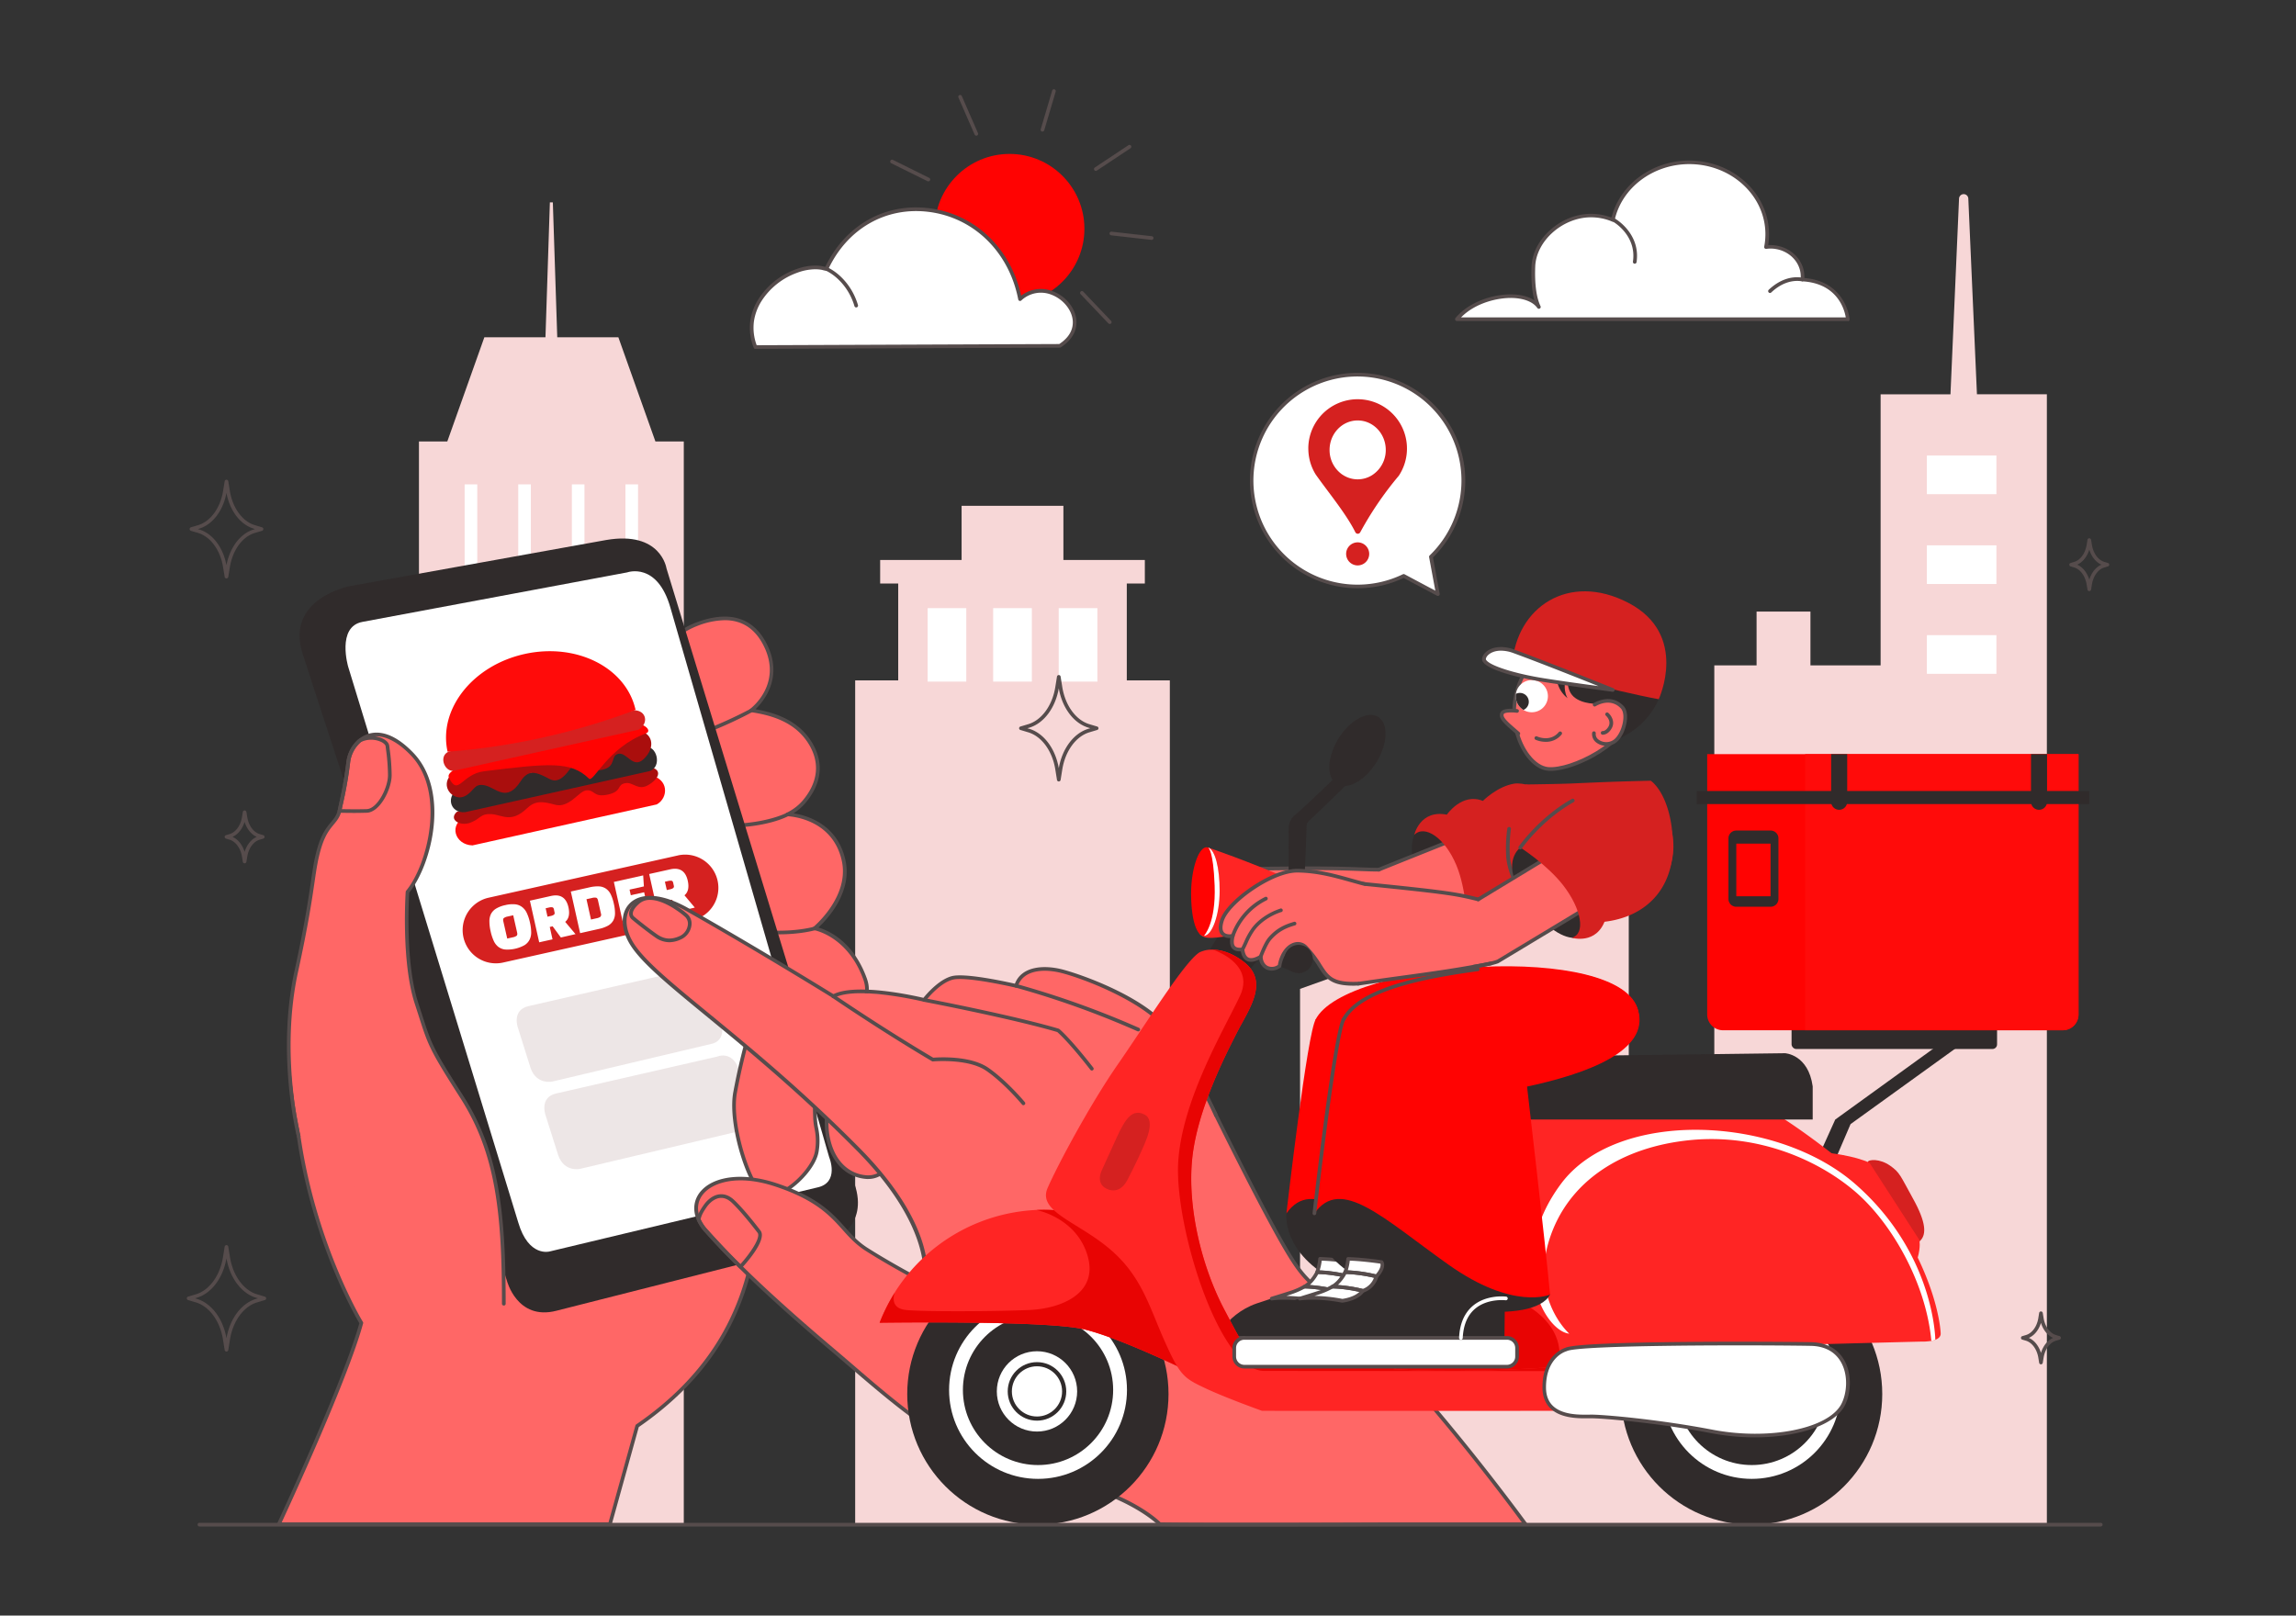 <svg xmlns="http://www.w3.org/2000/svg" id="MandeliversOnlineFoodorderDeliveryApps" viewBox="0 0 1364 960">
  <rect x="0" y="0" width="1364" height="960" fill="#333333" stroke="none"/>
  <polygon fill="#f7d7d7" points="389.36 262.31 367.35 200.4 287.75 200.4 265.74 262.31 248.89 262.31 248.89 905.97 406.22 905.97 406.22 262.31 389.36 262.31" class="colorf6f7d7 svgShape"></polygon>
  <polygon fill="#f7d7d7" points="323.8 208.02 326.67 120.26 328.43 120.26 331.3 208.02 323.8 208.02" class="colorf6f7d7 svgShape"></polygon>
  <rect width="7.49" height="180.22" x="371.57" y="287.82" fill="#ffffff" class="colorffffff svgShape"></rect>
  <rect width="7.49" height="180.22" x="339.73" y="287.82" fill="#ffffff" class="colorffffff svgShape"></rect>
  <rect width="7.49" height="180.22" x="307.88" y="287.82" fill="#ffffff" class="colorffffff svgShape"></rect>
  <rect width="7.49" height="180.22" x="276.04" y="287.82" fill="#ffffff" class="colorffffff svgShape"></rect>
  <polygon fill="#f7d7d7" points="669.4 404.3 669.4 346.74 680.12 346.74 680.12 332.75 669.4 332.75 631.74 332.75 631.74 300.56 571.26 300.56 571.26 332.75 533.61 332.75 522.88 332.75 522.88 346.74 533.61 346.74 533.61 404.3 508.04 404.3 508.04 905.97 694.97 905.97 694.97 404.3 669.4 404.3" class="colorf6f7d7 svgShape"></polygon>
  <rect width="22.97" height="43.66" x="551.08" y="361.37" fill="#ffffff" class="colorffffff svgShape"></rect>
  <rect width="22.97" height="43.66" x="590.02" y="361.37" fill="#ffffff" class="colorffffff svgShape"></rect>
  <rect width="22.97" height="43.66" x="628.96" y="361.37" fill="#ffffff" class="colorffffff svgShape"></rect>
  <path fill="#f7d7d7" d="M967.61,517.88V636.29h50.82V395.39h25.11v-32h32v32h41.69V234.32h41.5L1163.82,118a2.78,2.78,0,0,1,2.64-2.64,2.75,2.75,0,0,1,2.87,2.64l5.13,116.29H1216V905.87H1036.07v.1H772.33V587.61Z" class="colorf6f7d7 svgShape"></path>
  <rect width="41.32" height="22.96" x="1144.72" y="270.68" fill="#ffffff" transform="rotate(-180 1165.375 282.16)" class="colorffffff svgShape"></rect>
  <rect width="41.32" height="22.96" x="1144.72" y="324.05" fill="#ffffff" transform="rotate(-180 1165.375 335.53)" class="colorffffff svgShape"></rect>
  <rect width="41.32" height="22.96" x="1144.72" y="377.43" fill="#ffffff" transform="rotate(-180 1165.375 388.905)" class="colorffffff svgShape"></rect>
  <path fill="#ff6766" d="M165.65,905.73s39.42-84.23,49-119.64c0,0-34.21-55.82-39.61-132.65s83.21-70,168.75-57.49S453.36,703.66,448.56,737.27s-20.21,75.83-70,110l-16.2,58.42Z" class="colorff9e66 svgShape"></path>
  <path fill="#564c4c" d="M362.33,906.82H165.65a1.08,1.08,0,0,1-1-1.55c.39-.84,39.15-83.85,48.83-119C210.4,781,179.09,726.31,174,653.51a1.09,1.09,0,0,1,1-1.16,1.07,1.07,0,0,1,1.16,1C181.46,729,215.26,785,215.6,785.52a1.06,1.06,0,0,1,.12.85c-8.8,32.45-42.94,106.6-48.36,118.27H361.5l16-57.62a1.08,1.08,0,0,1,.44-.61c40.25-27.64,63-63.39,69.56-109.29a1.08,1.08,0,0,1,1.23-.93,1.1,1.1,0,0,1,.93,1.23C443,783.84,420.05,820,379.48,848l-16.1,58A1.08,1.08,0,0,1,362.33,906.82Z" class="color4c4e56 svgShape"></path>
  <path fill="#ff6766" d="M379,402.24s15.17-23.7,34.68-31.21,33.75-3.11,41.71,13.81c10.67,22.65-9,37.3-9,37.3,11.8,1.81,26.75,5.81,35.11,19.64,9.9,16.39.88,29.73-3.9,34.79-5.91,6.26-9.8,7.41-9.8,7.41s27.56.44,33.4,27.46c4.81,22.21-17.3,40.26-17.3,40.26s20.41,3.3,30,30-44,31.51-67.45,33.91S344.6,451.36,379,402.24Z" class="colorff9e66 svgShape"></path>
  <path fill="#564c4c" d="M445.92,616.74c-9.18,0-22.35-20-29.48-32.18-16.11-27.43-31.31-64.52-39.67-96.78-7.26-28-12.94-65.77,1.3-86.14.78-1.23,15.68-24.12,35.18-31.62,20.43-7.86,35.34-2.89,43.11,14.37,8.56,19.05-2.91,32.6-7.55,37.05,11,1.92,25.43,6.26,33.59,19.78,7.25,12,5.86,24.45-4,36.06a30.44,30.44,0,0,1-7,6c7.84,1.21,26.21,6.34,30.88,27.95,4.17,19.28-11,35.19-16.08,39.92,5.6,1.63,20.76,8,28.75,30.21,1.92,5.34,1.54,10.2-1.13,14.44-9.5,15.06-46,18.77-65.6,20.76l-1.64.17C446.34,616.73,446.13,616.74,445.92,616.74ZM430.6,368.53A46.63,46.63,0,0,0,414,372.05c-18.94,7.28-34,30.55-34.15,30.78l0,0c-23.67,33.82,7.71,128.24,38.45,180.58,11.78,20.06,22.25,31.68,28,31.09l1.64-.17c19.24-2,55.05-5.59,64-19.76,2.33-3.69,2.63-7.79.93-12.53-9.26-25.74-29-29.27-29.16-29.3a1.09,1.09,0,0,1-.52-1.92c.22-.18,21.53-17.9,16.93-39.19-5.6-25.88-32.09-26.6-32.36-26.61a1.09,1.09,0,0,1-.42-2.08,29.67,29.67,0,0,0,9.41-7.11c9.2-10.83,10.51-22.42,3.8-33.53-8.18-13.53-22.65-17.33-34.35-19.12a1.09,1.09,0,0,1-.49-2c.76-.57,18.46-14.23,8.67-36C449.35,374.13,441.38,368.53,430.6,368.53ZM379,402.24h0Z" class="color4c4e56 svgShape"></path>
  <path fill="#564c4c" d="M389.45 444.38a1.07 1.07 0 0 1-1.07-.89 1.09 1.09 0 0 1 .87-1.27c27.94-5.15 56.29-20.87 56.58-21a1.09 1.09 0 0 1 1.48.42 1.08 1.08 0 0 1-.42 1.48c-.29.16-28.94 16.06-57.25 21.28ZM431.11 491.85a161.83 161.83 0 0 1-28.33-2.64 1.09 1.09 0 0 1 .38-2.15c42.43 7.54 63.87-3.92 64.08-4a1.09 1.09 0 0 1 1.05 1.91C467.63 485.3 455.43 491.85 431.11 491.85ZM462.49 555.2a129 129 0 0 1-46.39-9 1.09 1.09 0 0 1 .78-2c38.46 14.82 66.39 6.56 66.67 6.48a1.09 1.09 0 0 1 .64 2.08C484 552.79 475.93 555.2 462.49 555.2Z" class="color4c4e56 svgShape"></path>
  <path fill="#302b2b" d="M179.86,388.74,301.1,760.88s6,24,29.41,18l163.27-41.42s22.8-8.1,13.8-34.21L395.94,337.72s-3.3-22.51-36-16.81L207.67,348.32S169.1,355.71,179.86,388.74Z" class="color2b2f30 svgShape"></path>
  <path fill="#ffffff" d="M485.37,705.65l-158.87,38S314,747.21,307.88,726.4L224.72,454.68h0l-17.88-58.5s-7-23.75,8.45-26.64l157.28-29.41s18-6.6,25.8,21.29l18.15,62.85,76.08,263.37S499,702.86,485.37,705.65Z" class="colorffffff svgShape"></path>
  <path fill="#ede6e6" d="m330.45 649.75 95.6-21.91s10.14-4.5 13.74 10.35 4.5 18.76 4.5 18.76 4.8 12-4.2 15l-95.44 22.6s-9.4 2.2-13-8L324 662.35S320.42 652 330.45 649.75ZM314 597.85l95.61-21.91s10.13-4.5 13.73 10.35 4.5 18.76 4.5 18.76 4.81 12-4.2 15l-95.43 22.61s-9.41 2.2-13-8l-7.6-24.21S303.94 600.15 314 597.85Z" class="colore6e8ed svgShape"></path>
  <path fill="#d52120" d="M402.73,508.32,290.1,533.47A19.74,19.74,0,0,0,298.7,572l112.63-25.15a19.74,19.74,0,0,0-8.6-38.54Z" class="colorff6700 svgShape"></path>
  <path fill="#ffffff" d="M310.06 538.89a8.17 8.17 0 0 0-4.12-1.54 17.63 17.63 0 0 0-5.73.48 17.81 17.81 0 0 0-5.37 2 8.29 8.29 0 0 0-3.09 3.14 9.56 9.56 0 0 0-1 4.48 26.28 26.28 0 0 0 .73 6 27.44 27.44 0 0 0 1.79 5.53A9.49 9.49 0 0 0 296 562.6a8.22 8.22 0 0 0 4.13 1.62 21 21 0 0 0 11.39-2.54 8.24 8.24 0 0 0 3.05-3.23 9.55 9.55 0 0 0 1-4.46 27.55 27.55 0 0 0-.73-5.77 26.88 26.88 0 0 0-1.89-5.73A9.51 9.51 0 0 0 310.06 538.89Zm-2.84 15.28c.2.9.1 1.53-.32 1.89a5.5 5.5 0 0 1-2.27.91l-3.3.73L299 547.41c-.2-.9-.09-1.53.34-1.89a5.47 5.47 0 0 1 2.22-.9l3.33-.74ZM337.72 539.19q-1.94-8.69-10.45-6.78L314.8 535.2l5.52 24.74 7.92-1.77-1.64-7.36 1.71-.38 4.88 6.64 8.71-2-6.13-7.29Q339 545.13 337.72 539.19Zm-8.3 2.85a1.37 1.37 0 0 1-.34 1.5 5.66 5.66 0 0 1-2 .77l-1.82.4-1.1-5 1.81-.4a5.32 5.32 0 0 1 2.17-.17c.47.1.78.5.94 1.2ZM360 528.07a8 8 0 0 0-4.07-1.36 20.57 20.57 0 0 0-5.73.57l-11.09 2.48 5.53 24.74L355.75 552a20 20 0 0 0 5.43-1.94 8.2 8.2 0 0 0 3.11-3 8.94 8.94 0 0 0 1.07-4.28 25 25 0 0 0-.7-5.82 24.57 24.57 0 0 0-1.84-5.54A8.75 8.75 0 0 0 360 528.07Zm-3 14.8a1.86 1.86 0 0 1-.32 1.89 5.44 5.44 0 0 1-2.28.9l-3.3.74-2.69-12.07 3.3-.74a5.36 5.36 0 0 1 2.44-.15c.53.15.89.67 1.1 1.57Z" class="colorffffff svgShape"></path>
  <polygon fill="#ffffff" points="376.04 537.7 383.95 535.93 382.67 530.19 374.75 531.96 374.01 528.62 382.52 526.72 382.1 520.17 364.68 524.06 370.2 548.8 387.82 544.87 386.41 538.53 376.71 540.7 376.04 537.7" class="colorffffff svgShape"></polygon>
  <path fill="#ffffff" d="M406.63,532q3.27-2.71,1.95-8.65-1.93-8.67-10.45-6.77l-12.47,2.78,5.53,24.75,7.91-1.77L397.46,535l1.72-.38,4.87,6.63,8.71-1.94Zm-6.35-5.79a1.36,1.36,0,0,1-.34,1.5,5.43,5.43,0,0,1-2,.76l-1.81.41L395,523.94l1.82-.41a5.66,5.66,0,0,1,2.16-.17c.47.1.79.51.94,1.21Z" class="colorffffff svgShape"></path>
  <path fill="#ff0b0a" d="M280.66,502.36,390.17,478c7.07-3.94,7.15-15.32-3.84-17.25l-109.5,24.37C266.19,489.74,270.14,502,280.66,502.36Z" class="colorffc60a svgShape"></path>
  <path fill="#aa0e0d" d="M383.56,455.8c-3.21.1-109.72,24.22-112.33,26.74-4.8,4.64,2.17,8.61,8.24,6.3s5.87-5.43,12.28-5.09,11.8,5.59,21.09-3.25c5.05-4.81,9.11-4.46,16.88-2.32,8.14,2.24,14-7.67,18.18-8.45,5.52-1,4.17,4.52,13.5,2.36,8.36-1.93,4.85-5.8,10.11-6.73,4.79-.84,7.55,5,14.07.87C394,460.92,392,455.53,383.56,455.8Z" class="color96aa0d svgShape"></path>
  <path fill="#302b2b" d="M273.11,468.39,382.61,444c7.7-2,11.05,11.92,3.17,14.23L276.27,482.61C267.1,483.41,264.51,472.46,273.11,468.39Z" class="color2b2f30 svgShape"></path>
  <path fill="#aa0e0d" d="M378.74,434.15c-3.29-.27-109.74,24.1-112.09,27.8-4.32,6.8,3.39,14.11,9.33,11.22s5.32-7.92,12-6.52,12.91,10.56,21.29-2.38c4.55-7,8.78-5.93,17.08-1.44,8.68,4.69,13.36-10.44,17.58-11.11,5.55-.89,4.91,7.8,14.22,5.6,8.35-2,4.22-8.67,9.51-9.45,4.81-.7,8.45,9,14.61,3.3C390.17,443.77,387.35,434.85,378.74,434.15Z" class="color96aa0d svgShape"></path>
  <path fill="#ff0302" d="M383.69,435.82c-22.81,8.47-31.12,29.45-33.79,26.85-10.72-10.47-23.85-9.11-62.25-4.39-13.64,1.68-15.37,15.48-21,3.67-4.59-9.6,83.75-30.58,110-31.94C383.14,429.67,387.55,434.39,383.69,435.82Z" class="colorffdd02 svgShape"></path>
  <path fill="#d52120" d="M269.29,458.07l110.08-24.49c6.27-3.81,4.58-11.43-2.56-11.52L266.73,446.55C260.49,449,263.79,458.31,269.29,458.07Z" class="colorff6700 svgShape"></path>
  <path fill="#ff0b0a" d="M311.58,388.63c30.84-6.86,60.38,8,66,33.21A405,405,0,0,1,265.9,446.69C260.29,421.48,280.75,395.49,311.58,388.63Z" class="colorffc60a svgShape"></path>
  <path fill="#ff6766" d="M299.29,774.7s-57.59-43.25-119.43-94.84c0,0-14.82-52.64-3.91-102.66s9.3-58.6,13.71-73.42c4.25-14.28,10-14.24,12-21.92.07-.27.14-.58.2-.88,1.82-8.62,3.51-15.42,5-28a20.07,20.07,0,0,1,6.84-12.87c6.57-5.52,17.48-6.13,31,7.92,21.55,22.36,10.57,66-2.66,82,0,0-2.87,40.93,5.28,66s6.74,24.12,27.15,56.08S299.36,718.45,299.29,774.7Z" class="colorff9e66 svgShape"></path>
  <path fill="#564c4c" d="M299.29,775.79h0a1.09,1.09,0,0,1-1.09-1.09c.06-54.07-3.84-89.54-24.62-122.08-18.41-28.83-19.17-31.18-25-49.44-.66-2.06-1.39-4.34-2.22-6.88-8.12-25-5.37-66-5.34-66.39a1.07,1.07,0,0,1,.25-.62c12.74-15.4,23.71-58.74,2.71-80.52-11.05-11.47-21.82-14.33-29.53-7.84A18.86,18.86,0,0,0,208,453.09a235,235,0,0,1-4.21,24.24c-.27,1.27-.55,2.55-.83,3.88l0,.1c-.07.28-.13.56-.19.81-.94,3.55-2.58,5.53-4.48,7.82-2.42,2.92-5.17,6.24-7.52,14.15-1.92,6.46-2.7,11.8-3.88,19.88-1.47,10.13-3.7,25.45-9.81,53.46-10.73,49.2,1.31,97.09,1.44,97.57a1.1,1.1,0,0,1-.79,1.33,1.08,1.08,0,0,1-1.32-.79c-.13-.48-12.3-48.88-1.46-98.57,6.1-27.94,8.32-43.21,9.79-53.31,1.19-8.18,2-13.59,3.94-20.19,2.48-8.34,5.5-12,7.94-14.92,1.8-2.18,3.23-3.9,4-7l.17-.74c.3-1.41.57-2.7.85-4a234,234,0,0,0,4.17-24.05A21.16,21.16,0,0,1,213,439.25c4.12-3.45,15.53-9.6,32.5,8,22.05,22.88,11,66.6-2.38,83.15-.25,4-2.34,41.87,5.26,65.23.83,2.54,1.56,4.82,2.23,6.89,5.92,18.41,6.54,20.33,24.8,48.93,21.06,33,25,68.77,25,123.25A1.09,1.09,0,0,1,299.29,775.79Z" class="color4c4e56 svgShape"></path>
  <path fill="#564c4c" d="M210.49,483.06c-4.79,0-8.81-.11-8.87-.11a1.12,1.12,0,0,1-.84-.44,1,1,0,0,1-.18-.92l.17-.75c.3-1.41.57-2.7.85-4a234,234,0,0,0,4.17-24.05A21.16,21.16,0,0,1,213,439.25l.19-.12a16.22,16.22,0,0,1,14.53-.08c2.1,1.11,3.35,2.57,3.53,4.12.07.62.16,1.34.26,2.13a117.34,117.34,0,0,1,1.16,15.37c0,8.19-6.89,22-14.75,22.27C215.53,483,212.91,483.06,210.49,483.06ZM203,480.8c2.76.06,9.36.17,14.84,0,6.4-.24,12.65-12.89,12.65-20.1a116.23,116.23,0,0,0-1.14-15.1c-.1-.8-.19-1.52-.26-2.15-.09-.78-1-1.72-2.39-2.45a14,14,0,0,0-12.39,0A18.82,18.82,0,0,0,208,453.09a235,235,0,0,1-4.21,24.24C203.5,478.47,203.26,479.62,203,480.8Z" class="color4c4e56 svgShape"></path>
  <path fill="#ff6766" d="M445.46,612.28a371.52,371.52,0,0,0-8.74,36.81c-3.8,20.6,9.75,59,17.89,61.22,10.05,2.7,29.07-14.8,30.67-26.51,1.42-10.37-.81-12.59-1.11-19.6s-.9-13.51,8.11-30.29C492.28,633.91,469,622.75,445.46,612.28Z" class="colorff9e66 svgShape"></path>
  <path fill="#564c4c" d="M456.82,711.67a9.44,9.44,0,0,1-2.49-.31c-9.16-2.46-22.44-42.1-18.68-62.47A377.86,377.86,0,0,1,444.42,612a1.09,1.09,0,0,1,2.08.64,375.46,375.46,0,0,0-8.71,36.69c-3.7,20.05,9.87,58,17.1,60,3.14.84,7.62-.52,12.61-3.83,8.46-5.62,15.8-15.19,16.7-21.77a35.08,35.08,0,0,0-.31-13.07,42.08,42.08,0,0,1-.8-6.35l0-.64c-.3-6.73-.61-13.68,8.25-30.21a1.09,1.09,0,0,1,1.93,1c-8.59,16-8.31,22.35-8,29.08l0,.65a41.91,41.91,0,0,0,.78,6.05,37.36,37.36,0,0,1,.32,13.75c-1.13,8.27-9.94,18.17-17.66,23.29C464.33,710.15,460.21,711.67,456.82,711.67Z" class="color4c4e56 svgShape"></path>
  <path fill="#ff6766" d="M498.58,635s-9,19.82-7.31,36.82,11.37,26.81,23.75,27.61,19.77-16,22.17-24.81S544,644,544,644,519.59,639.43,498.58,635Z" class="colorff9e66 svgShape"></path>
  <path fill="#564c4c" d="M515.9,700.57l-.95,0c-13.57-.87-23.06-11.82-24.76-28.58-1.74-17.1,7-36.56,7.4-37.38a1.09,1.09,0,0,1,2,.9c-.09.2-8.89,19.76-7.21,36.25,1.59,15.63,10.3,25.84,22.73,26.64l.8,0c13.31,0,19.57-21.53,20.25-24,2.36-8.67,6.74-30.32,6.79-30.54a1.09,1.09,0,0,1,2.13.43c0,.22-4.43,22-6.82,30.68C537.52,677.6,530.81,700.57,515.9,700.57Z" class="color4c4e56 svgShape"></path>
  <path fill="#ff6766" d="M906.25,905.73h-78s-106.93.51-139.23,0c0,0-19.43-20.61-69.85-28.42S530,832.12,494.09,801.71c-21.76-18.43-38.4-33.45-51.87-46.61-8.79-8.59-16.23-16.41-22.87-23.85a24.54,24.54,0,0,1-4.31-6.53c-7.41-16.61,13-31.63,45.91-20.65,37.21,12.4,37,27.69,54.12,38.5s34.22,19.5,34.22,19.5,8-31.09-39.61-79.22C445.56,618,391.54,584.41,376.35,562.42c-13.61-19.67-.21-40.08,31.89-21.93s95.14,55.54,146,89.15c0,0,87.63,7.58,165.26,27.21,0,0,25.5,52.11,41.09,79.72s16.47,22.89,40.25,45.3C850.32,828.55,906.25,905.73,906.25,905.73Z" class="colorff9e66 svgShape"></path>
  <path fill="#564c4c" d="M739.42,907.06c-20.63,0-39.68-.06-50.38-.23a1.08,1.08,0,0,1-.77-.34c-.2-.2-19.84-20.44-69.23-28.09-45.59-7.07-82.26-38.59-114.6-66.4-3.72-3.2-7.4-6.37-11.06-9.46-21.05-17.83-38-33.1-51.92-46.66-8.43-8.24-15.93-16.06-22.92-23.9a25.55,25.55,0,0,1-4.5-6.83c-2.81-6.31-1.88-12.75,2.56-17.65,8.19-9,25.73-10.78,44.69-4.46,24.55,8.17,33.14,17.76,40.72,26.21,4,4.48,7.82,8.72,13.64,12.4,14.16,8.94,28.47,16.51,32.81,18.76.79-6.49,1.44-35.36-39.55-76.79-34-34.36-64.59-59.49-89.17-79.69-21.53-17.67-37.07-30.45-44.29-40.89-6.64-9.6-7.34-19.73-1.78-25.82,6.61-7.24,19.74-6.37,35.11,2.32,30.44,17.17,94.34,55,145.8,89,5.52.5,90.49,8.33,165.16,27.22a1.09,1.09,0,0,1,.71.58c.25.52,25.66,52.38,41.06,79.66,11.21,19.8,14.62,22.72,24.74,31.37,3.88,3.32,8.71,7.45,15.3,13.67,49,46.22,105,123.24,105.58,124a1.09,1.09,0,0,1-.88,1.73h-78C827.58,906.84,780.37,907.06,739.42,907.06Zm-49.9-2.4c32.45.49,137.7,0,138.76,0H904.1c-8.59-11.69-59.26-79.76-104-122-6.56-6.18-11.37-10.29-15.23-13.59-10.06-8.6-13.82-11.82-25.22-32-14.66-26-38.35-74.12-40.9-79.32-76.53-19.3-163.72-27-164.6-27.06a1.2,1.2,0,0,1-.51-.18c-51.44-34-115.44-71.93-145.89-89.11-14.43-8.16-26.55-9.18-32.43-2.75-4.77,5.23-4,14.51,2,23.11,7.05,10.2,22.5,22.88,43.88,40.45,24.62,20.22,55.27,45.4,89.34,79.84,47.51,48,40.22,79,39.88,80.25a1.08,1.08,0,0,1-.6.72,1.07,1.07,0,0,1-.94,0c-.18-.09-17.35-8.84-34.31-19.55-6.08-3.84-10-8.19-14.1-12.79-7.4-8.25-15.78-17.6-39.79-25.59-22-7.35-36.61-2.52-42.39,3.86-3.89,4.29-4.66,9.72-2.17,15.3a23,23,0,0,0,4.13,6.26c7,7.8,14.42,15.59,22.81,23.79,13.85,13.53,30.8,28.76,51.81,46.56,3.66,3.09,7.34,6.26,11.07,9.46C538,838,574.39,869.27,619.37,876.24,666.68,883.57,686.69,901.86,689.52,904.66Z" class="color4c4e56 svgShape"></path>
  <path fill="#ff6766" d="M722.3,662.61s-13-29-27-49S641,579.61,630.43,577s-23.41-1.8-26.81,8.8c0,0-29.56-6.95-38-4.7S549,594.17,549,594.17s-42.82-8.56-56.82-.95-21.65,11.65-43,22.43c0,0,78.25,50,120.26,76.4C569.4,692.05,660,674.19,722.3,662.61Z" class="colorff9e66 svgShape"></path>
  <path fill="#564c4c" d="M722.3,663.7a1.09,1.09,0,0,1-1-.64c-.13-.29-13.17-29.12-26.95-48.81-13.18-18.83-51.67-33.11-64.19-36.18-10.28-2.52-22.37-1.72-25.52,8.08a1.08,1.08,0,0,1-1.28.72c-.3-.06-29.39-6.86-37.44-4.71s-16,12.56-16.07,12.67a1.09,1.09,0,0,1-1.12.39c-.4-.09-39.68-9.59-53.15-2.27a1.09,1.09,0,1,1-1-1.92c13.36-7.25,48.49.61,54,1.91,1.86-2.3,9.16-10.84,16.8-12.88,7.81-2.09,32.31,3.28,37.55,4.47,4-10.33,16.86-11.25,27.77-8.58,9.46,2.32,50.87,16.21,65.45,37,13.91,19.86,27,48.88,27.16,49.17a1.1,1.1,0,0,1-.55,1.44A1.17,1.17,0,0,1,722.3,663.7Z" class="color4c4e56 svgShape"></path>
  <path fill="#564c4c" d="M608 656.73a1.08 1.08 0 0 1-.84-.4c-.1-.12-10.25-12.38-21.19-20-10.74-7.48-31.48-5.63-31.69-5.62a1.16 1.16 0 0 1-.66-.14c-30.78-18.22-58.91-37.49-59.19-37.68a1.09 1.09 0 0 1 1.23-1.8c.28.2 28.17 19.3 58.77 37.42 2.95-.24 22-1.45 32.78 6 11.2 7.8 21.53 20.28 21.63 20.41a1.08 1.08 0 0 1-.15 1.53A1.07 1.07 0 0 1 608 656.73ZM648.63 636.12a1.09 1.09 0 0 1-.86-.42c-12.47-16-18.64-21.55-19.67-22.44-27.11-8-78.79-17.92-79.31-18a1.09 1.09 0 0 1 .41-2.14c.52.1 52.59 10.07 79.74 18.14a1.09 1.09 0 0 1 .37.19c.25.2 6.31 5.13 20.18 22.93a1.09 1.09 0 0 1-.19 1.53A1 1 0 0 1 648.63 636.12ZM676.24 612.91a1.19 1.19 0 0 1-.44-.09 530.31 530.31 0 0 0-72.46-26 1.09 1.09 0 0 1 .55-2.11 533.89 533.89 0 0 1 72.79 26.07 1.09 1.09 0 0 1-.44 2.08ZM397.65 559.89a14.5 14.5 0 0 1-8.33-2.79c-3.94-2.69-12.53-9.4-14.34-11.11a4.37 4.37 0 0 1-1.23-3.18c0-2.34 1.59-4.88 4.67-7.54 8.71-7.53 23.25 2.82 24.44 3.69a49.23 49.23 0 0 1 5.33 4 7.67 7.67 0 0 1 2.55 7.16 10.6 10.6 0 0 1-6.26 8.13A16.87 16.87 0 0 1 397.65 559.89Zm-11.48-25.15a9.34 9.34 0 0 0-6.32 2.18c-3.22 2.78-3.91 4.75-3.92 5.91a2.26 2.26 0 0 0 .53 1.56c1.74 1.64 10.3 8.32 14.09 10.91 4.15 2.84 8.18 3.15 13.05 1a8.42 8.42 0 0 0 5-6.44 5.55 5.55 0 0 0-1.78-5.18 43.52 43.52 0 0 0-5.05-3.85l-.13-.08C401.51 540.68 393.39 534.74 386.17 534.74ZM439.86 753.86a1.08 1.08 0 0 1-.76-.31c-8.67-8.47-13.73-13.91-20.56-21.57a25.55 25.55 0 0 1-4.5-6.83 1.1 1.1 0 0 1-.07-.62c.56-3.2 2.2-5.79 4-8.38 1.22-1.77 4.58-5.95 9.54-6.46 3.09-.32 6.05.85 8.82 3.5 6.79 6.48 15.25 17.74 15.61 18.22l.05.07c3.53 5.61-8.8 19.34-11.31 22a1.08 1.08 0 0 1-.77.34Zm-23.68-29.27a23.27 23.27 0 0 0 4 5.94c6.58 7.38 11.51 12.69 19.65 20.68 5.59-6.21 12.11-15.55 10.33-18.54-.57-.74-8.88-11.73-15.35-17.91-2.28-2.18-4.66-3.15-7.08-2.91-2.82.3-5.8 2.36-8 5.53C418.11 719.76 416.71 722 416.18 724.59Z" class="color4c4e56 svgShape"></path>
  <path fill="#302b2b" d="M871.72,549.13s-12.53,5.63-22.82-13.21-11.88-32.39-8.71-39.84,10.65-9.53,19.49-6.14S889.25,541.18,871.72,549.13Z" class="color2b2f30 svgShape"></path>
  <path fill="#ff6766" d="M747.17,516.69v0c52.7-.81,75.51-1.73,87.72,7.67,11.12,8.56,6.69,26.87-4.66,30.53-26.67,8.6-52.53,11.51-79.58,18.85C750.38,553.43,749,537,747.17,516.69Z" class="colorff9e66 svgShape"></path>
  <path fill="#ff6766" d="M906.32,481.79c-25.16,10.18-76,30.73-94.74,38.31-12.53,5.6-15.25,8.75-15.77,17-.62,9.88,5.73,18.51,15.88,20.82,2.91.67,5.72-.15,8.48-.78,0,0,1-.36.52-.18l1.13-.46c26-10.43,76.62-30.77,95.56-38.4,2.14-.86,3-1.2,3-1.21,7.11-3.47,11.74-8.47,12.79-15.82,1.55-10.81-5.76-18.76-16-20.89C913.84,479.43,908.43,481,906.32,481.79Z" class="colorff9e66 svgShape"></path>
  <path fill="#564c4c" d="M831.86,554.68a1.09,1.09,0,0,1-1-.69,1.1,1.1,0,0,1,.61-1.42c14.46-5.79,33.69-13.88,50.65-21,13.6-5.72,26.45-11.12,34.86-14.51,1.41-.57,2.28-.91,2.72-1.08l.28-.11c7.25-3.54,11.23-8.44,12.17-15,1.38-9.6-4.7-17.5-15.12-19.67-2.92-.61-7.87.66-10.31,1.6-13,5.27-30.73,12.35-47.84,19.19-15.62,6.24-30.38,12.14-39.38,15.79a1.09,1.09,0,0,1-1.42-.6,1.1,1.1,0,0,1,.6-1.42c9-3.65,23.77-9.55,39.39-15.79,17.11-6.85,34.81-13.92,47.85-19.2,1.94-.75,7.75-2.5,11.55-1.7,11.44,2.38,18.37,11.47,16.84,22.11-1,7.32-5.43,12.76-13.4,16.64h0a3.07,3.07,0,0,1-.42.18l-2.69,1.07c-8.4,3.38-21.24,8.78-34.83,14.5-17,7.14-36.21,15.23-50.69,21A1.19,1.19,0,0,1,831.86,554.68Z" class="color4c4e56 svgShape"></path>
  <path fill="#564c4c" d="M751.14,574.57a1.09,1.09,0,0,1-.23-2.15c54.52-11.59,65.41-14.66,80.6-19.87a1.09,1.09,0,0,1,.7,2.07c-15.28,5.24-26.2,8.31-80.85,19.93A.82.82,0,0,1,751.14,574.57Z" class="color4c4e56 svgShape"></path>
  <path fill="#d52120" d="M840.19,496.08s3.33-15.12,19.34-12c0,0,9.05-13.25,21.41-8.16,0,0,8.43-8.57,18.54-10.25s41.34,10.78,33.79,43.6-61.55,39.83-61.55,39.83-.51-20.44-6.47-34.85C858.38,497.68,846.33,489.88,840.19,496.08Z" class="colorff6700 svgShape"></path>
  <path fill="#564c4c" d="M819.08,517.87c-3.54,0-6.5-.12-10.24-.26-9-.36-22.65-.9-60.06-.32h0a1.09,1.09,0,0,1,0-2.18c37.47-.58,51.14,0,60.19.32,3.72.14,6.65.26,10.15.26a1.09,1.09,0,1,1,0,2.18Z" class="color4c4e56 svgShape"></path>
  <path fill="#302b2b" d="M764.24,721s-3.21,24,30.58,40.76S894.4,788,904.2,769.25c0,0-12.1-16.73-59.58-49.22S767.44,704.46,764.24,721Z" class="color2b2f30 svgShape"></path>
  <path fill="#302b2b" d="M877.94,724.33l-.87,75.06H720.46s6.36-18,26.13-24.87,29.27-7.14,34.76-16.55,2.8-55.65,2.8-55.65Z" class="color2b2f30 svgShape"></path>
  <rect width="168.06" height="17.1" x="716.54" y="795" fill="#ffffff" rx="6" class="colorffffff svgShape"></rect>
  <path fill="#564c4c" d="M878.6,813.19H722.54a7.1,7.1,0,0,1-7.09-7.09V801a7.1,7.1,0,0,1,7.09-7.09H878.6a7.1,7.1,0,0,1,7.09,7.09v5.1A7.1,7.1,0,0,1,878.6,813.19Zm-156.06-17.1a4.91,4.91,0,0,0-4.91,4.91v5.1a4.92,4.92,0,0,0,4.91,4.92H878.6a4.92,4.92,0,0,0,4.91-4.92V801a4.91,4.91,0,0,0-4.91-4.91Z" class="color4c4e56 svgShape"></path>
  <path fill="#ffffff" d="M851.16 796.09h0a1.09 1.09 0 0 1-1-1.14c.39-8.35 3.14-14.72 8.18-19 8.19-6.87 19.36-5.53 19.83-5.47a1.07 1.07 0 0 1 .94 1.21 1.09 1.09 0 0 1-1.22 1c-.1 0-10.72-1.27-18.16 5-4.55 3.82-7 9.66-7.39 17.37A1.1 1.1 0 0 1 851.16 796.09ZM755.5 771.63s9.81-1.63 25.29 1.33c0 0 8.62-.88 12.19-5.93 0 0-6.49-2-18.05-2.48h0A44.37 44.37 0 0 1 768 767.7C764.57 768.85 755.5 771.63 755.5 771.63Z" class="colorffffff svgShape"></path>
  <path fill="#ffffff" d="M774.93,764.55s5.75-.37,18.05,2.48a12.41,12.41,0,0,0,8-8.57,90.52,90.52,0,0,0-18.53-2.53h0S779.85,761.69,774.93,764.55Z" class="colorffffff svgShape"></path>
  <path fill="#ffffff" d="M782.5,755.93s6.24-.33,18.53,2.53c0,0,5.09-5.11,3.12-8.57a184,184,0,0,0-19.88-1.9A39.3,39.3,0,0,1,782.5,755.93Z" class="colorffffff svgShape"></path>
  <path fill="#564c4c" d="M780.79,774.05a.65.65,0,0,1-.2,0c-15.08-2.88-24.81-1.34-24.91-1.33a1.08,1.08,0,0,1-1.24-.83,1.09,1.09,0,0,1,.74-1.29c.09,0,9.09-2.78,12.47-3.91a43.43,43.43,0,0,0,6.73-3.07,1.12,1.12,0,0,1,.59-.14c11.57.49,18.06,2.45,18.33,2.53a1.09,1.09,0,0,1,.57,1.67c-3.81,5.4-12.6,6.35-13,6.39Zm-16.66-4a97.92,97.92,0,0,1,16.7,1.77c1-.13,6.82-1,10.17-4.21a89,89,0,0,0-15.81-2,45.07,45.07,0,0,1-6.85,3.09C767.32,769.08,765.78,769.57,764.13,770.09Z" class="color4c4e56 svgShape"></path>
  <path fill="#564c4c" d="M793,768.12a1,1,0,0,1-.25,0c-11.94-2.78-17.68-2.47-17.74-2.47a1.09,1.09,0,0,1-.61-2c4.55-2.64,7.1-8.07,7.13-8.12a1.13,1.13,0,0,1,1-.64,90.75,90.75,0,0,1,18.8,2.56,1.09,1.09,0,0,1,.67.52,1.07,1.07,0,0,1,.1.84,13.45,13.45,0,0,1-8.83,9.33Zm-14.83-4.59a95.25,95.25,0,0,1,14.79,2.38,11.27,11.27,0,0,0,6.68-6.67,89.52,89.52,0,0,0-16.46-2.2A24.46,24.46,0,0,1,778.15,763.53Z" class="color4c4e56 svgShape"></path>
  <path fill="#564c4c" d="M801,759.55l-.24,0c-12-2.78-18.17-2.51-18.24-2.5a1.08,1.08,0,0,1-1.06-1.49,30,30,0,0,0,1.69-7.62,1.08,1.08,0,0,1,1.11-1,185.8,185.8,0,0,1,20,1.91,1.08,1.08,0,0,1,.78.54c2.36,4.13-3.05,9.64-3.29,9.87A1.07,1.07,0,0,1,801,759.55Zm-17-4.71a88.19,88.19,0,0,1,16.63,2.41c1.28-1.43,3.36-4.34,2.73-6.37-2.3-.34-10.94-1.53-18.15-1.78A33.75,33.75,0,0,1,784,754.84Z" class="color4c4e56 svgShape"></path>
  <path fill="#ff0302" d="M811.42,656s172.45-7.59,161.82-55.31c-9.23-41.39-174-30.22-191.77,5.29Z" class="colorffdd02 svgShape"></path>
  <path fill="#ff0302" d="M890.06,641.53s11.67,100,14.14,127.72c0,0-21.59,9.77-60.45-17.85S779.92,698.78,764.24,721c0,0,12.53-109.25,17.54-115.46C781.78,605.52,865.11,640,890.06,641.53Z" class="colorffdd02 svgShape"></path>
  <polygon fill="#302b2b" points="1081.06 685.67 1089.36 691.32 1099.37 667.97 1167.41 618.89 1154.4 618.89 1090.27 665.26 1081.06 685.67" class="color2b2f30 svgShape"></polygon>
  <rect width="122.08" height="15.73" x="1064.33" y="607.6" fill="#302b2b" rx="2.74" class="color2b2f30 svgShape"></rect>
  <path fill="#ff0302" d="M1234.8,448.11V602.82a9.39,9.39,0,0,1-9.39,9.38H1023.59a9.4,9.4,0,0,1-9.39-9.38V448.11Z" class="colorffdd02 svgShape"></path>
  <path fill="#ff0b0a" d="M1234.8,448.11V602.82a9.39,9.39,0,0,1-9.39,9.38h-153V448.11Z" class="colorffc60a svgShape"></path>
  <rect width="233.14" height="7.77" x="1008.05" y="470.02" fill="#302b2b" class="color2b2f30 svgShape"></rect>
  <path fill="#302b2b" d="M1087.83 448.11v28.08a4.78 4.78 0 1 0 9.55 0V448.11ZM1206.56 448.11v28.08a4.78 4.78 0 1 0 9.55 0V448.11ZM1051.89 493.53h-20.42a4.64 4.64 0 0 0-4.64 4.64v36a4.64 4.64 0 0 0 4.64 4.64h20.42a4.64 4.64 0 0 0 4.64-4.64v-36A4.64 4.64 0 0 0 1051.89 493.53Zm-.05 39.06H1031.5V501.28h20.34Z" class="color2b2f30 svgShape"></path>
  <path fill="#d52120" d="M1109.57,690.48s-3,6.65,10.29,28.11,14.75,19.64,14.75,19.64,3.34,2.22,6.5-1.35,3.35-10.27-4.65-24.67c-7.55-13.59-7.67-15.45-13.71-19.63S1110.13,688.88,1109.57,690.48Z" class="colorff6700 svgShape"></path>
  <path fill="#302b2b" d="M774,543.24s-13,10-37.18,39.69c0,0-14.68-8.74-21-13.95,0,0,8.27-13.94,18.68-28.53C734.48,540.45,748.89,541.38,774,543.24Z" class="color2b2f30 svgShape"></path>
  <path fill="#ff2524" d="M774,548.21s-21.75,5-37,7-21.5,3.7-24.55-.59l5.26-51s23.51,7.92,52,20.33c0,0,2.58.85,4.23,10.61C775.32,542.47,776.68,547.61,774,548.21Z" class="color2487ff svgShape"></path>
  <path fill="#ff0302" d="M724.57,529.31c0,14.46-4.6,26.76-9.32,26.76s-7.64-10.64-7.64-25.1,4.42-27.5,9.17-27.5a3.41,3.41,0,0,1,.94.15C721.91,505,724.57,515.83,724.57,529.31Z" class="colorffdd02 svgShape"></path>
  <path fill="#ffffff" d="M724.57,529.31c0,14.46-4.6,26.76-9.32,26.76,0,0,7.15-7.25,6.34-29.82-.77-21.4-3.87-22.63-3.87-22.63C721.91,505,724.57,515.83,724.57,529.31Z" class="colorffffff svgShape"></path>
  <path fill="#302b2b" d="M765.53,494.44s0,31.33.18,38.85h8.83s1.35-30.73,1.69-43.7A31.18,31.18,0,0,1,765.53,494.44Z" class="color2b2f30 svgShape"></path>
  <path fill="#302b2b" d="M765.52,495.09c0-3.13-.29-7.64,4.23-11.22,4.76-3.76,25.24-23.63,25.24-23.63s4.91,2.4,6.86,4.22c0,0-21.87,21.3-23.41,22.55-1.16.94-2.2,2.38-2.23,3.42A14,14,0,0,1,765.52,495.09Z" class="color2b2f30 svgShape"></path>
  <ellipse cx="806.42" cy="445.95" fill="#302b2b" rx="23.44" ry="13.29" transform="rotate(-58.36 806.42 445.954)" class="color2b2f30 svgShape"></ellipse>
  <ellipse cx="762.68" cy="538.04" fill="#302b2b" rx="9.8" ry="10.51" class="color2b2f30 svgShape"></ellipse>
  <path fill="#302b2b" d="M767.1,529.85s32.21,3.58,40.85,4.7c0,0-2.23,9.9-3.48,15.47,0,0-25.09-1.42-38.94-2.38,0,0-7.14-.61-6.23-9.6C760.05,530.6,765.14,529.63,767.1,529.85Z" class="color2b2f30 svgShape"></path>
  <circle cx="807.6" cy="542.98" r="10.39" fill="#302b2b" class="color2b2f30 svgShape"></circle>
  <circle cx="616.58" cy="828.36" r="77.61" fill="#302b2b" class="color2b2f30 svgShape"></circle>
  <circle cx="616.67" cy="825.93" r="52.84" fill="#ffffff" class="colorffffff svgShape"></circle>
  <circle cx="616.67" cy="825.93" r="44.63" fill="#302b2b" class="color2b2f30 svgShape"></circle>
  <circle cx="616.05" cy="826.79" r="23.86" fill="#ffffff" class="colorffffff svgShape"></circle>
  <circle cx="616.05" cy="826.79" r="17.39" fill="#302b2b" class="color2b2f30 svgShape"></circle>
  <circle cx="616.05" cy="826.79" r="14.92" fill="#ffffff" class="colorffffff svgShape"></circle>
  <circle cx="1040.59" cy="828.36" r="77.61" fill="#302b2b" class="color2b2f30 svgShape"></circle>
  <circle cx="1040.69" cy="825.93" r="52.84" fill="#ffffff" class="colorffffff svgShape"></circle>
  <circle cx="1040.69" cy="825.93" r="44.63" fill="#302b2b" class="color2b2f30 svgShape"></circle>
  <circle cx="1040.07" cy="826.79" r="23.86" fill="#ffffff" class="colorffffff svgShape"></circle>
  <circle cx="1040.07" cy="826.79" r="17.39" fill="#302b2b" class="color2b2f30 svgShape"></circle>
  <circle cx="1040.07" cy="826.79" r="14.92" fill="#ffffff" class="colorffffff svgShape"></circle>
  <path fill="#ff2524" d="M708.83,816.31s-42.21-21-64.86-26.41S522.56,786,522.56,786a107,107,0,0,1,9-17.93.23.23,0,0,0,0-.09,105.22,105.22,0,0,1,84-49c16.49-.72,32.61,2.59,46.31,10C706.61,753.11,708.83,816.31,708.83,816.31Z" class="color2487ff svgShape"></path>
  <path fill="#e80403" d="M708.83,816.31s-42.21-21-64.86-26.41S522.56,786,522.56,786a107,107,0,0,1,9-17.93c-.37,1-3.19,9.27,6.57,10.33,10.42,1.13,55,.85,73.63,0s41-9.76,34.3-32.36S615.71,719,615.71,719a0,0,0,0,0,0,0c16.49-.72,32.61,2.59,46.31,10C706.61,753.11,708.83,816.31,708.83,816.31Z" class="color0375e8 svgShape"></path>
  <path fill="#ff2524" d="M955.59,809.81a28,28,0,0,1-.65,4.88c-1.66,8.19-7.8,23.87-30,23.65,0,0-133.58.1-175.2,0,0,0-21.93-7.82-34.2-13.67s-14.52-7.26-23.72-27.88S678.17,758,658.92,741.87s-42.68-22-36.54-36,25.37-49.91,41.83-73.6,39.4-60.76,48.38-66.36a16.85,16.85,0,0,1,7.91-1.6c4.64.06,11,1.56,18.44,7.29,15.33,11.86,2.78,28.32-4.17,42s-23.43,45.72-26.5,74.44,5.35,64.12,19,90.06,15.77,30.38,27.48,31.7C754.74,809.81,933.28,809.71,955.59,809.81Z" class="color2487ff svgShape"></path>
  <path fill="#d52120" d="M654.52,695.47s3.65-8,9-19.79,9.59-16.87,16.48-13.36.21,16.8-1.54,20.85c-1,2.4-5.12,11.22-8.82,18.18-3,5.65-7.5,7.29-12.3,5C650.6,703,654.52,695.47,654.52,695.47Z" class="colorff6700 svgShape"></path>
  <path fill="#e80403" d="M955.59,809.81a28,28,0,0,1-.65,4.88c-39.68.09-204-.07-204-.07-26.75,0-53.26-86.42-51-124s27.88-79.85,36.79-99.07-16.17-27.22-16.17-27.22l0,0c4.64.06,11,1.56,18.44,7.29,15.33,11.86,2.78,28.32-4.17,42s-23.43,45.72-26.5,74.44,5.35,64.12,19,90.06,15.77,30.38,27.48,31.7C754.74,809.81,933.28,809.71,955.59,809.81Z" class="color0375e8 svgShape"></path>
  <path fill="#ff2524" d="M1152.91,792.5c0,1.22-.65,2.66-3.19,3.63a15.79,15.79,0,0,1-2.35.66,34.12,34.12,0,0,1-6.22.41s-165,4.06-175.79,5.72-9.77,6.89-9.77,6.89-11.51,1.15-28.72,2.31c-26.54,1.82-66.65,3.66-99.19,1.41,0,0,28.38-6.76,40.08-31.14s12.55-39.14,7.26-53.91-45.18-52-44.9-67.24c0,0,5.13-.07,13.86-.13,45.78-.47,190.18-1.94,206.42-1.94,0,0,13.83,7.32,40,27.91,10.46,8.26,21.41,16.84,29.42,27.91C1151,758,1152.91,790.47,1152.91,792.5Z" class="color2487ff svgShape"></path>
  <path fill="#ff2524" d="M1085.67,685s16.31,1.67,25,6c0,0,24.59,38,29.61,45.86,0,0,.84,3.94-1,10.39S1105.88,721,1085.67,685Z" class="color2487ff svgShape"></path>
  <path fill="#e80403" d="M926.87,812.12c-26.54,1.82-66.65,3.66-99.19,1.41,0,0,28.38-6.76,40.08-31.14s12.55-39.14,7.26-53.91-45.18-52-44.9-67.24c0,0,5.13-.07,13.86-.13,0,0,8.17,13,31.6,39.58s23.22,32.33,19.87,69.5c0,0,29.2,9.14,31,32.73C926.74,805.83,926.87,808.93,926.87,812.12Z" class="color0375e8 svgShape"></path>
  <path fill="#ffffff" d="M1149.72 796.13a15.79 15.79 0 0 1-2.35.66c-3.12-34.23-23.46-70-45.21-88.67s-57.45-34.59-97.78-30.67-72.85 24-84 59.29 11.89 55.76 11.89 55.76c-15.24-1.66-38-44.78-4.82-89.18s127.7-40.93 174.82.35S1149.72 796.13 1149.72 796.13ZM930.31 801.9s-12.92 3.53-12.92 22.49 21.19 17.29 28.16 17.29 39.25 2.71 71.52 8.92c32.63 6.28 69.15 0 77.66-15.47 6.3-11.48 4.47-36.08-19-36.49C1051.52 798.21 938.4 797.72 930.31 801.9Z" class="colorffffff svgShape"></path>
  <path fill="#564c4c" d="M1042.51,854.1a136.77,136.77,0,0,1-25.64-2.43c-32.06-6.16-64.43-8.9-71.32-8.9l-1.57,0c-5.86.08-16.77.23-23-5.95-3.08-3-4.64-7.22-4.64-12.45,0-18.58,12.26-23.07,13.6-23.5,9.53-4.5,129.93-3.62,145.89-3.34,11.35.2,17,5.86,19.71,10.56,5.11,8.81,3.9,20.77.18,27.54C1089.38,847.11,1067.52,854.1,1042.51,854.1Zm-97-13.51c7,0,39.53,2.75,71.73,8.94,33.48,6.44,68.51-.4,76.49-14.93,3.44-6.25,4.55-17.28-.15-25.39-3.51-6.06-9.69-9.34-17.87-9.48-31.28-.55-137.6-.66-144.94,3.14l-.21.08c-.51.14-12.12,3.61-12.12,21.44,0,4.62,1.34,8.29,4,10.89,5.62,5.55,15.93,5.4,21.47,5.33ZM930.31,801.9h0Z" class="color4c4e56 svgShape"></path>
  <path fill="#302b2b" d="M830.79 665.26s-8.48-2.87-7.36-12.91 19-24.25 39.87-24c0 0 176.78-2.24 197.13-2.51 0 0 13.8.63 16.45 19.69v19.7ZM780.88 721s-3.21 24 30.58 40.76S911 788 920.85 769.25c0 0-12.11-16.73-59.59-49.22S784.08 704.46 780.88 721Z" class="color2b2f30 svgShape"></path>
  <path fill="#302b2b" d="M894.58,724.33l-.87,75.06H737.11s6.35-18,26.12-24.87S792.5,767.38,798,758s2.81-55.65,2.81-55.65Z" class="color2b2f30 svgShape"></path>
  <rect width="168.06" height="17.1" x="733.18" y="795" fill="#ffffff" rx="6" class="colorffffff svgShape"></rect>
  <path fill="#564c4c" d="M895.24,813.19h-156a7.1,7.1,0,0,1-7.1-7.09V801a7.1,7.1,0,0,1,7.1-7.09h156a7.1,7.1,0,0,1,7.09,7.09v5.1A7.1,7.1,0,0,1,895.24,813.19Zm-156-17.1a4.92,4.92,0,0,0-4.92,4.91v5.1a4.93,4.93,0,0,0,4.92,4.92h156a4.92,4.92,0,0,0,4.91-4.92V801a4.91,4.91,0,0,0-4.91-4.91Z" class="color4c4e56 svgShape"></path>
  <path fill="#ffffff" d="M867.8 796.09h0a1.1 1.1 0 0 1-1-1.14c.39-8.35 3.15-14.72 8.18-19 8.19-6.87 19.36-5.53 19.83-5.47a1.09 1.09 0 0 1-.27 2.16c-.11 0-10.72-1.27-18.17 5-4.54 3.82-7 9.66-7.39 17.37A1.1 1.1 0 0 1 867.8 796.09ZM772.14 771.63S782 770 797.43 773c0 0 8.62-.88 12.19-5.93 0 0-6.49-2-18-2.48h0a44.37 44.37 0 0 1-6.93 3.15C781.21 768.85 772.14 771.63 772.14 771.63Z" class="colorffffff svgShape"></path>
  <path fill="#ffffff" d="M791.57,764.55s5.75-.37,18,2.48a12.44,12.44,0,0,0,8.06-8.57,90.55,90.55,0,0,0-18.54-2.53h0S796.49,761.69,791.57,764.55Z" class="colorffffff svgShape"></path>
  <path fill="#ffffff" d="M799.14,755.93s6.24-.33,18.54,2.53c0,0,5.09-5.11,3.11-8.57a183.69,183.69,0,0,0-19.88-1.9A39.3,39.3,0,0,1,799.14,755.93Z" class="colorffffff svgShape"></path>
  <path fill="#564c4c" d="M797.43,774.05a.71.71,0,0,1-.2,0c-15.07-2.88-24.81-1.34-24.91-1.33a1.08,1.08,0,0,1-1.24-.83,1.1,1.1,0,0,1,.75-1.29c.09,0,9.09-2.78,12.47-3.91A44.49,44.49,0,0,0,791,763.6a1.12,1.12,0,0,1,.59-.14c11.56.49,18,2.45,18.32,2.53a1.09,1.09,0,0,1,.57,1.67c-3.81,5.4-12.59,6.35-13,6.39Zm-16.66-4a97.92,97.92,0,0,1,16.7,1.77c1-.13,6.82-1,10.18-4.21a89.12,89.12,0,0,0-15.82-2,44.83,44.83,0,0,1-6.84,3.09C784,769.08,782.42,769.57,780.77,770.09Z" class="color4c4e56 svgShape"></path>
  <path fill="#564c4c" d="M809.62,768.12a1.06,1.06,0,0,1-.25,0c-11.94-2.78-17.68-2.47-17.73-2.47a1.08,1.08,0,0,1-1.11-.77,1.1,1.1,0,0,1,.49-1.26c4.55-2.64,7.11-8.07,7.13-8.12a1.11,1.11,0,0,1,1-.64A90.59,90.59,0,0,1,818,757.4a1.06,1.06,0,0,1,.67.52,1.07,1.07,0,0,1,.1.84,13.45,13.45,0,0,1-8.82,9.33A1.33,1.33,0,0,1,809.62,768.12Zm-14.83-4.59a95.25,95.25,0,0,1,14.79,2.38,11.27,11.27,0,0,0,6.68-6.67,89.52,89.52,0,0,0-16.45-2.2A24.33,24.33,0,0,1,794.79,763.53Z" class="color4c4e56 svgShape"></path>
  <path fill="#564c4c" d="M817.68,759.55a1,1,0,0,1-.25,0c-12-2.78-18.17-2.51-18.23-2.5a1.09,1.09,0,0,1-.94-.45,1.08,1.08,0,0,1-.13-1,29.92,29.92,0,0,0,1.69-7.62,1.1,1.1,0,0,1,1.11-1,186.44,186.44,0,0,1,20,1.91,1.11,1.11,0,0,1,.78.54c2.36,4.13-3.06,9.64-3.29,9.87A1.1,1.1,0,0,1,817.68,759.55Zm-17-4.71a88.09,88.09,0,0,1,16.63,2.41c1.28-1.43,3.36-4.34,2.73-6.37-2.3-.34-10.94-1.53-18.15-1.78A32.79,32.79,0,0,1,800.68,754.84Z" class="color4c4e56 svgShape"></path>
  <path fill="#ff0302" d="M828.06,656s158.25-8.2,145.18-55.31c-11-39.51-157.36-30.22-175.13,5.29Z" class="colorffdd02 svgShape"></path>
  <path fill="#564c4c" d="M798.11,607.1a1.11,1.11,0,0,1-.5-.12,1.09,1.09,0,0,1-.47-1.47c9.73-18.68,48.21-26.17,80.65-30.6a1.09,1.09,0,0,1,.3,2.16c-31.92,4.36-69.75,11.65-79,29.44A1.09,1.09,0,0,1,798.11,607.1Z" class="color4c4e56 svgShape"></path>
  <path fill="#ff0302" d="M906.71,641.53s11.67,100,14.14,127.72c0,0-21.6,9.77-60.46-17.85S796.57,698.78,780.88,721c0,0,12.53-109.25,17.54-115.46C798.42,605.52,881.76,640,906.71,641.53Z" class="colorffdd02 svgShape"></path>
  <path fill="#564c4c" d="M780.89,722.07h-.13a1.09,1.09,0,0,1-1-1.21c1.29-11.21,12.71-109.74,17.77-116a1.09,1.09,0,0,1,1.7,1.37c-3.53,4.38-12.28,71.11-17.3,114.9A1.1,1.1,0,0,1,780.89,722.07Z" class="color4c4e56 svgShape"></path>
  <path fill="#d52120" d="M980.66,463.91c-22.17.57-24.47.67-46.75,1.64-8.81.38-26.07.56-27.48.6a69.9,69.9,0,0,0-10.59,42c0,.2,0,.4,0,.61,1.91,24.43,24.16,42.42,49.27,39.81l7.26-.75c25.83-2.68,43.19-20.5,41.38-49.6C992.12,471.2,980.66,463.91,980.66,463.91Z" class="colorff6700 svgShape"></path>
  <path fill="#564c4c" d="M914.32,541.75a1.14,1.14,0,0,1-.55-.15c-6-3.48-17.67-16.66-19-32.76l0-.63a84.54,84.54,0,0,1,.68-15.9,1.09,1.09,0,0,1,1.24-.91,1.08,1.08,0,0,1,.91,1.23,84.53,84.53,0,0,0-.66,15.43l.05.6c1.24,15.3,12.27,27.78,17.9,31.06a1.09,1.09,0,0,1-.55,2Z" class="color4c4e56 svgShape"></path>
  <path fill="#302b2b" d="M903.14,503.64s-11.08,8.13.24,26.37,22.32,26.3,30.36,27.21,13.54-4.56,15-13.92S918.7,492.31,903.14,503.64Z" class="color2b2f30 svgShape"></path>
  <path fill="#ff6766" d="M962.7,483.15c-23.2,14.08-70.13,42.51-87.38,53-11.48,7.53-13.65,11.07-12.85,19.26,1,9.85,8.61,17.36,19,18,3,.19,5.62-1.06,8.25-2.13,0,0,0,0,0,0l.44-.27,1-.63c24-14.46,70.7-42.64,88.17-53.21,2-1.19,2.81-1.67,2.82-1.68,6.47-4.56,10.23-10.24,10.1-17.66-.2-10.92-8.69-17.6-19.12-18.06C969.75,479.62,964.65,482,962.7,483.15Z" class="colorff9e66 svgShape"></path>
  <path fill="#ff6766" d="M807.77,525v0c52.45,5.25,75.21,7,86.26,17.7,10.07,9.78,3.56,27.46-8.13,29.79-27.49,5.48-55.44,8.37-83.15,12.55C804.81,564.83,807.27,545.33,807.77,525Z" class="colorff9e66 svgShape"></path>
  <path fill="#564c4c" d="M806.88 585.65a1.09 1.09 0 0 1-.16-2.17c8.94-1.35 17.53-2.52 25.84-3.66 17.75-2.43 34.52-4.72 53.12-8.43a1.09 1.09 0 0 1 .42 2.14c-18.66 3.72-35.46 6-53.24 8.45-8.31 1.13-16.89 2.31-25.82 3.65ZM878.17 535.5a1.09 1.09 0 0 1-.26 0c-13-3.23-18.09-4.19-70.25-9.42a1.09 1.09 0 0 1-1-1.19 1.11 1.11 0 0 1 1.19-1c52.31 5.24 57.41 6.21 70.56 9.47a1.09 1.09 0 0 1-.26 2.15Z" class="color4c4e56 svgShape"></path>
  <path fill="#564c4c" d="M875.48,575.5a1.07,1.07,0,0,1-1.07-.91,1.09,1.09,0,0,1,.89-1.25c5.06-.84,11.19-2,13.92-3a.85.85,0,0,1,.17-.06l.29-.18h0l1-.6c24.42-14.7,70.82-42.71,88.17-53.2l2.57-1.54.21-.12c6.58-4.65,9.73-10.13,9.61-16.73-.18-9.69-7.44-16.52-18.08-17-3-.13-7.66,1.91-9.92,3.24l-36.8,22.3c-18.73,11.35-37.73,22.87-47.72,28.94a1.09,1.09,0,0,1-1.13-1.86c10-6.07,29-17.59,47.72-28.94l36.82-22.32c1.79-1.05,7.24-3.71,11.13-3.53,11.67.52,20,8.39,20.16,19.13.13,7.39-3.32,13.46-10.56,18.57h0l-.33.2c-.38.22-1.2.7-2.55,1.52-17.35,10.5-63.76,38.51-88.18,53.21l-.52.31c-.13.08-.27.17-.41.24l0,0h0l-.07.05h0l-.33.19-.16.1v0l-.13.07c-2.87,1.17-8.93,2.27-14.48,3.2Z" class="color4c4e56 svgShape"></path>
  <path fill="#d52120" d="M933.74,557.22s14.8,4.56,20-10.92c0,0,16-1.34,17.66-14.6,0,0,11.61-3.11,18.06-11.08s11.22-41.66-21-51.27-65.22,34.29-65.22,34.29,15.78,10.07,25.38,22.37C939.58,540.17,942.17,554.94,933.74,557.22Z" class="colorff6700 svgShape"></path>
  <path fill="#564c4c" d="M903.13,504.73a1.07,1.07,0,0,1-.61-.19,1.08,1.08,0,0,1-.28-1.51c.11-.17,12-17.25,31.56-28.29a1.09,1.09,0,1,1,1.07,1.9c-19.15,10.8-30.72,27.45-30.84,27.62A1.08,1.08,0,0,1,903.13,504.73Z" class="color4c4e56 svgShape"></path>
  <polygon fill="#302b2b" points="742.86 567.25 768.66 577.65 772.78 561.21 742.86 547.4 742.86 567.25" class="color2b2f30 svgShape"></polygon>
  <path fill="#ff6766" d="M810.63,525.43c-13.59-3.61-24.84-7.71-39.73-8s-41.59,18.38-45,29.67,6.44,9,6.44,9c-1.19,4.84-.65,8.86,5.75,8.06.88,7.13,5.24,7.65,10.87,4.29.24,6.38,5.83,9.25,11.16,5.58.92-5.24,3.81-11.86,9.28-12.91a6.42,6.42,0,0,1,6.63,2.1c12.43,12.61,7.82,23.21,30.75,20.87C808.39,564.52,810.44,545.23,810.63,525.43Z" class="colorff9e66 svgShape"></path>
  <path fill="#564c4c" d="M804,585.71c-13.67,0-16.59-4.57-20.88-11.26a63.67,63.67,0,0,0-8-10.54,5.5,5.5,0,0,0-5.56-1.7c-4.55,1.08-7.65,6.88-8.37,12a1.07,1.07,0,0,1-.46.75c-2.88,2-6,2.34-8.61,1a7.86,7.86,0,0,1-4.08-5.79c-3,1.48-5.43,1.75-7.35.81s-3-2.79-3.54-5.67c-2.32.13-4-.44-5.13-1.66s-1.57-3.43-1.08-6.31a6.89,6.89,0,0,1-5.42-1.81c-1.69-1.82-1.92-4.78-.68-8.81,3.54-11.53,30.31-30.7,46.11-30.44,12.05.21,21.77,2.93,32.05,5.81,2.6.72,5.24,1.46,8,2.18a1.09,1.09,0,0,1-.55,2.11c-2.76-.72-5.42-1.47-8-2.2-10.14-2.84-19.73-5.52-31.49-5.72h-.31c-14.79,0-40.43,18.3-43.69,28.91-1,3.18-.91,5.49.19,6.68,1.58,1.71,4.93,1,5,1a1.08,1.08,0,0,1,1,.3,1.1,1.1,0,0,1,.29,1c-.71,2.9-.62,4.87.27,5.86.74.83,2.18,1.12,4.28.86a1.07,1.07,0,0,1,.81.22,1.08,1.08,0,0,1,.41.72c.33,2.68,1.17,4.37,2.49,5,1.51.74,3.84.21,6.74-1.52a1.05,1.05,0,0,1,1.07,0,1.07,1.07,0,0,1,.57.91c.11,2.64,1.23,4.69,3.08,5.63a6.14,6.14,0,0,0,6-.65c.92-5.61,4.35-12,9.95-13.37a7.65,7.65,0,0,1,7.63,2.31,64.83,64.83,0,0,1,8.27,10.88c4.47,7,6.93,10.81,21.9,10.19a1.06,1.06,0,0,1,1.14,1,1.1,1.1,0,0,1-1,1.14C805.89,585.69,804.91,585.71,804,585.71Z" class="color4c4e56 svgShape"></path>
  <path fill="#564c4c" d="M748.93 569.53a1.07 1.07 0 0 1-.39-.07 1.1 1.1 0 0 1-.63-1.41c2.14-5.53 4-9.16 5.67-11.08 4.63-5.31 9.39-7.51 15.12-9.19a1.09 1.09 0 1 1 .61 2.09c-5.36 1.57-9.81 3.62-14.09 8.54-1.48 1.7-3.26 5.21-5.27 10.42A1.1 1.1 0 0 1 748.93 569.53ZM737.92 565.59a1 1 0 0 1-.51-.13A1.09 1.09 0 0 1 737 564c.87-1.61 1.52-3 2.16-4.43a43.52 43.52 0 0 1 4.23-7.69c3.58-5.07 9.92-9.52 17-11.9A1.09 1.09 0 1 1 761 542c-6.63 2.24-12.56 6.39-15.88 11.1a41.31 41.31 0 0 0-4 7.34c-.65 1.42-1.32 2.89-2.23 4.56A1.07 1.07 0 0 1 737.92 565.59ZM732.42 557a1.19 1.19 0 0 1-.37-.06 1.09 1.09 0 0 1-.65-1.4A40.36 40.36 0 0 1 751.54 533a1.09 1.09 0 0 1 1 1.94 38.21 38.21 0 0 0-19.09 21.33A1.1 1.1 0 0 1 732.42 557Z" class="color4c4e56 svgShape"></path>
  <circle cx="771.5" cy="569.86" r="8.41" fill="#302b2b" class="color2b2f30 svgShape"></circle>
  <path fill="#302b2b" d="M937.27,430.32s1.91,11.68,15.39,13,13-22.5,13-22.5-4,18.79,3.32,14.08c16.1-10.41,22-29.88,18.4-37.16,0,0,3.71-21.79-9.71-28.88-13.24-7-18.69,5.4-20.5,6.45-3.23,1.87.55-8.93-17.07-16.64-12.48-5.46-28.46,4.17-30.3,13-1.48,7.16.84,10.12.84,10.12s-7.57-.66-9.81,10.71c-2.2,11.21,9.76,12.35,9.76,12.35s-5.73,13.4-1.67,21.37C914.72,437.7,929.35,433.65,937.27,430.32Z" class="color2b2f30 svgShape"></path>
  <path fill="#ff6766" d="M900,416.48c-3,19.44,8,39.36,19.62,40.43,13.47,1.23,47.54-14.86,50-34.37,3.68-29.25-15-36-34.72-36.51S903.21,395.75,900,416.48Z" class="colorff9e66 svgShape"></path>
  <path fill="#564c4c" d="M921.22,458.07c-.58,0-1.15,0-1.69-.08-4.3-.39-8.7-3.22-12.4-7.95-6.8-8.71-10-22-8.2-33.72h0c3.25-21,15.71-31.89,36-31.38,14.21.36,24,3.86,29.88,10.72,5.37,6.26,7.36,15.34,5.89,27C968.32,441.64,936.54,458.07,921.22,458.07Zm-20.14-41.42c-1.73,11.21,1.32,23.79,7.77,32.05,3.32,4.25,7.19,6.78,10.88,7.12,13.5,1.25,46.51-15.15,48.81-33.42,1.39-11-.42-19.55-5.38-25.32-5.47-6.36-14.72-9.62-28.27-10-19.32-.53-30.7,9.45-33.81,29.53Z" class="color4c4e56 svgShape"></path>
  <path fill="#ff6766" d="M902,435.89c-6.62-5.84-12-9.88-9.54-12.23s17.34-.44,17.34-.44Z" class="colorff9e66 svgShape"></path>
  <path fill="#564c4c" d="M902 437a1.11 1.11 0 0 1-.72-.27l-2.1-1.84c-5.79-5-9.61-8.37-7.66-11.75 1.49-2.6 7.93-2 9.87-1.76a1.08 1.08 0 0 1 .94 1.21 1.09 1.09 0 0 1-1.21.95c-3.23-.41-7.19-.22-7.72.69-1.05 1.82 2.42 4.84 7.21 9 .68.58 1.38 1.2 2.11 1.84a1.08 1.08 0 0 1 .1 1.54A1.07 1.07 0 0 1 902 437ZM918.31 440.81a15.75 15.75 0 0 1-6.07-1.23 1.08 1.08 0 0 1-.53-1.44 1.1 1.1 0 0 1 1.45-.53c.32.15 7.75 3.48 12.85-2.52a1.09 1.09 0 1 1 1.66 1.41A11.84 11.84 0 0 1 918.31 440.81Z" class="color4c4e56 svgShape"></path>
  <path fill="#ffffff" d="M900.87,416.47a9.56,9.56,0,1,0-.32-4.15A9.23,9.23,0,0,0,900.87,416.47Z" class="colorffffff svgShape"></path>
  <path fill="#302b2b" d="M900.87,416.47a9.51,9.51,0,0,0,4.2,5.38,5.24,5.24,0,0,0,2.92-6.36,5.29,5.29,0,0,0-6.6-3.52,5.14,5.14,0,0,0-.84.35A9.23,9.23,0,0,0,900.87,416.47Z" class="color2b2f30 svgShape"></path>
  <path fill="#564c4c" d="M921,405.56a1.11,1.11,0,0,1-.78-.32c-.25-.26-5.92-5.78-13.8-3.41a1.09,1.09,0,1,1-.63-2.09c9.18-2.76,15.71,3.69,16,4a1.09,1.09,0,0,1,0,1.54A1,1,0,0,1,921,405.56Z" class="color4c4e56 svgShape"></path>
  <path fill="#302b2b" d="M903.61,388.46s2.51,11.11,16.42,10.63,22.6-11.25,24.48-19c0,0-9.11-7.27-18.92-6.13C911.91,375.56,903.61,388.46,903.61,388.46Z" class="color2b2f30 svgShape"></path>
  <path fill="#302b2b" d="M927,388.21s-7.8,17,4.24,26.67c0,0-4-6.08.35-15.5,0,0-2,9.66,3.14,14.48s14.77,4.36,14.77,4.36,0,5.14-.56,14.32c0,0,2,4.28,8.31,8,0,0,23.32-5.93,18.76-24.11-1.86-7.41,4.55-23.05-10.5-32.78C943.86,369.69,930.33,379.72,927,388.21Z" class="color2b2f30 svgShape"></path>
  <path fill="#ff6766" d="M947,419.13s-3.32,3.43-3.79,13.18c0,0,4.37,10.75,12.64,9.59S965,428.3,965,425.28s-1.35-6.8-5.46-7.83A17.47,17.47,0,0,0,947,419.13Z" class="colorff9e66 svgShape"></path>
  <path fill="#564c4c" d="M954.08,443.15a9.25,9.25,0,0,1-5.6-1.82,6.23,6.23,0,0,1-2.64-5.82,1.09,1.09,0,0,1,2.16.31,4,4,0,0,0,1.8,3.77,7.72,7.72,0,0,0,7.86.59c2.71-1.21,5.4-5.68,6.38-10.63.77-3.82.35-7-1.11-8.57-6.39-6.77-14.71-1.52-15.06-1.29a1.1,1.1,0,0,1-1.19-1.84c.11-.06,10.21-6.43,17.84,1.64,2,2.08,2.58,5.9,1.66,10.48-.95,4.81-3.69,10.44-7.63,12.2A10.87,10.87,0,0,1,954.08,443.15Z" class="color4c4e56 svgShape"></path>
  <path fill="#564c4c" d="M952.19,436.59h-.11a1.09,1.09,0,1,1,.16-2.17s1.79,0,3.32-2.68c1.91-3.38-1.44-6.4-1.48-6.43a1.09,1.09,0,1,1,1.44-1.63c1.64,1.44,4.16,5.21,1.93,9.13C955.43,436.39,952.78,436.59,952.19,436.59Z" class="color4c4e56 svgShape"></path>
  <path fill="#d52120" d="M985.42,415.49s18.07-38.52-18.12-57.31c-35.41-18.38-66.49,2.65-68.91,36.6C898.39,394.78,962.26,411.37,985.42,415.49Z" class="colorff6700 svgShape"></path>
  <path fill="#ffffff" d="M958.18,410s-36.81-14.84-58.71-22.91c-12.71-4.68-19.12,2.76-17.64,5.44,2.4,4.35,23.27,10.1,36.62,12C939.53,407.42,958.18,410,958.18,410Z" class="colorffffff svgShape"></path>
  <path fill="#564c4c" d="M958.18 411.06H958c-.27 0-27.37-3.65-41.18-5.86-11.92-1.9-32.9-6.61-36-12.16-.71-1.3-.3-3.12 1.1-4.74 2.66-3.1 8.94-5.55 17.88-2.25 21.66 8 58.37 22.77 58.74 22.92a1.09 1.09 0 0 1-.41 2.1Zm-66.47-24.42c-3.91 0-6.66 1.41-8.09 3.07-.82 1-1 1.88-.84 2.26 1.93 3.48 16.72 8.24 34.41 11.07 8.87 1.42 23.24 3.42 32.43 4.67-12.12-4.84-35.13-14-50.52-19.63A21.61 21.61 0 0 0 891.71 386.64ZM1248 907.06H118.49a1.09 1.09 0 0 1 0-2.18H1248a1.09 1.09 0 0 1 0 2.18Z" class="color4c4e56 svgShape"></path>
  <circle cx="599.76" cy="135.93" r="44.46" fill="#ff0302" class="colorffdd02 svgShape"></circle>
  <path fill="#564c4c" d="M551.47 107.76a1.21 1.21 0 0 1-.49-.11L529.47 97a1.1 1.1 0 0 1 1-2L552 105.69a1.1 1.1 0 0 1 .49 1.47A1.08 1.08 0 0 1 551.47 107.76ZM580 80.61a1.09 1.09 0 0 1-1-.65l-9.61-22a1.09 1.09 0 0 1 2-.87l9.6 22a1.09 1.09 0 0 1-.56 1.43A1.11 1.11 0 0 1 580 80.61ZM619.32 78.16a1.12 1.12 0 0 1-.31 0 1.08 1.08 0 0 1-.74-1.35l6.8-23a1.09 1.09 0 0 1 2.09.62l-6.8 23A1.09 1.09 0 0 1 619.32 78.16ZM651 101.55a1.09 1.09 0 0 1-.6-2l20-13.28a1.09 1.09 0 0 1 1.2 1.82l-20 13.28A1.08 1.08 0 0 1 651 101.55ZM684.12 142.53H684l-23.87-2.69a1.09 1.09 0 0 1 .24-2.17l23.87 2.69a1.09 1.09 0 0 1-.12 2.18ZM659.27 192.51a1.09 1.09 0 0 1-.79-.34l-16.55-17.4a1.09 1.09 0 0 1 1.58-1.5l16.55 17.4a1.09 1.09 0 0 1-.79 1.84Z" class="color4c4e56 svgShape"></path>
  <path fill="#ffffff" d="M446.77,191.1A31.91,31.91,0,0,1,451.71,178a43.41,43.41,0,0,1,21.55-16.91,31.79,31.79,0,0,1,12-2.1,21.56,21.56,0,0,1,2.66.25c.82.14,1.62.44,2.44.56.18,0,.33.07.49.11,25.73-55.36,103.16-43.35,115.07,17.9,18.18-16.56,47.16,12.8,23.62,27.77l-180.81.71A30.83,30.83,0,0,1,446.77,191.1Z" class="colorffffff svgShape"></path>
  <path fill="#564c4c" d="M448.77,207.34a1.07,1.07,0,0,1-1-.69A31.93,31.93,0,0,1,445.69,191a33.29,33.29,0,0,1,5.1-13.59A44.29,44.29,0,0,1,472.88,160a32.9,32.9,0,0,1,12.47-2.17,22.57,22.57,0,0,1,2.78.27c.44.07.87.18,1.3.29q.42.12.84.21c11.85-24.73,35.33-38.08,61.5-34.89,27.29,3.32,48.66,23.66,54.88,52a19,19,0,0,1,18.83-2.62c7.61,2.92,13.21,9.72,13.94,16.92.64,6.37-2.65,12.19-9.25,16.4a1.12,1.12,0,0,1-.58.17l-180.81.71ZM484.36,160a31.51,31.51,0,0,0-10.73,2.06,42,42,0,0,0-21,16.47,31,31,0,0,0-4.77,12.69,29.7,29.7,0,0,0,1.67,13.92l179.74-.71c7.3-4.76,8.38-10.32,8-14.18-.63-6.3-5.79-12.5-12.55-15.09a17,17,0,0,0-18,3.39,1.09,1.09,0,0,1-1.08.23,1.07,1.07,0,0,1-.72-.83c-5.52-28.35-26.47-48.79-53.39-52.07-25.1-3.06-47.65,9.71-59.13,33.38a31.81,31.81,0,0,1,6.27,4.39,37.73,37.73,0,0,1,9.27,12.84,39.89,39.89,0,0,1,1.76,4.79,1.1,1.1,0,0,1-.74,1.36,1.08,1.08,0,0,1-1.35-.74,37.57,37.57,0,0,0-1.66-4.52,35.47,35.47,0,0,0-8.73-12.1,29.66,29.66,0,0,0-5.84-4.1l-.43-.19a1.17,1.17,0,0,1-.62-.16h-.06a13.75,13.75,0,0,1-1.37-.31c-.36-.09-.72-.19-1.09-.25a22.17,22.17,0,0,0-2.52-.25Z" class="color4c4e56 svgShape"></path>
  <path fill="#ffffff" d="M1070.78,166.08a17.58,17.58,0,0,0,.09-1.79c0-9.76-8.57-17.68-19.15-17.68a22.08,22.08,0,0,0-2.59.18,39.62,39.62,0,0,0,.74-7.59c0-23.62-20.74-42.77-46.33-42.77-22.43,0-41.14,14.72-45.41,34.26a33.26,33.26,0,0,0-13-2.61c-17.23,0-33.64,14.46-34.22,30.34-.5,13.7,1.56,20.47,3.25,24-7.44-10.79-36.15-7.81-48.66,7.23h232.22S1096,167.55,1070.78,166.08Z" class="colorffffff svgShape"></path>
  <path fill="#564c4c" d="M1097.75,190.76H865.53a1.11,1.11,0,0,1-1-.63,1.09,1.09,0,0,1,.15-1.16c8.59-10.32,23.86-14.5,34.42-14,5.1.23,9.36,1.44,12.45,3.49-1.43-5.17-2-11.88-1.71-20,.6-16.44,17.43-31.4,35.31-31.4a34.29,34.29,0,0,1,12.2,2.22c5-19.7,24.16-33.87,46.18-33.87,26.15,0,47.42,19.68,47.42,43.86a40.51,40.51,0,0,1-.51,6.37c.44,0,.86,0,1.27,0,11.16,0,20.24,8.42,20.24,18.77,0,.26,0,.52,0,.78,24.83,2.09,26.87,24.28,26.88,24.51a1.08,1.08,0,0,1-1.08,1.18ZM868,188.58h228.52c-.75-4.51-4.86-20.19-25.8-21.41a1.12,1.12,0,0,1-.76-.38,1.08,1.08,0,0,1-.26-.82,16,16,0,0,0,.09-1.68c0-9.15-8.1-16.59-18.06-16.59a19.37,19.37,0,0,0-2.46.18,1.14,1.14,0,0,1-.93-.34,1.08,1.08,0,0,1-.27-.95,38.79,38.79,0,0,0,.72-7.39c0-23-20.3-41.68-45.24-41.68-21.46,0-40.12,14-44.35,33.4a1.07,1.07,0,0,1-.56.73,1,1,0,0,1-.93,0,32.1,32.1,0,0,0-12.54-2.52c-16.78,0-32.57,14-33.13,29.29-.38,10.43.68,18.33,3.15,23.51a1.09,1.09,0,0,1-.44,1.41,1.08,1.08,0,0,1-1.44-.32c-2.4-3.47-7.61-5.64-14.29-5.94C889.61,176.69,876.3,180.13,868,188.58Z" class="color4c4e56 svgShape"></path>
  <path fill="#564c4c" d="M1051.53 174.1a1.07 1.07 0 0 1-.79-.35 1.09 1.09 0 0 1 0-1.54c6.24-5.85 13.21-8.34 20.16-7.2a1.09 1.09 0 0 1-.35 2.15c-6.26-1-12.59 1.27-18.32 6.64A1.08 1.08 0 0 1 1051.53 174.1ZM971.15 156.7H971a1.09 1.09 0 0 1-.91-1.24c2.15-14.44-9.66-22.85-12.94-24.31a1.09 1.09 0 0 1 .89-2c3.6 1.6 16.56 10.82 14.2 26.62A1.09 1.09 0 0 1 971.15 156.7Z" class="color4c4e56 svgShape"></path>
  <path fill="#ffffff" d="M803.73,222.7a62.92,62.92,0,0,1,46.38,108.16L854.18,353l-20.31-10.79A62.94,62.94,0,1,1,803.73,222.7Z" class="colorffffff svgShape"></path>
  <path fill="#564c4c" d="M854.18,354.1a1,1,0,0,1-.51-.13l-19.82-10.53a64,64,0,1,1-30.16-121.83h0a64,64,0,0,1,47.6,109.63l4,21.57a1.08,1.08,0,0,1-1.07,1.29Zm-20.31-13a1.14,1.14,0,0,1,.51.13L852.7,351,849,331.06a1.09,1.09,0,0,1,.32-1,61.84,61.84,0,0,0-45.58-106.29h0A61.85,61.85,0,1,0,833.4,341.24,1.12,1.12,0,0,1,833.87,341.13ZM803.73,222.7h0Z" class="color4c4e56 svgShape"></path>
  <polygon fill="#d52120" points="822.88 265.48 822.88 265.48 822.89 265.48 822.88 265.48" class="colorff6700 svgShape"></polygon>
  <path fill="#d52120" d="M777.25 266.53a29.15 29.15 0 0 0 4.35 15.37c7.7 10.92 18.1 23.34 23.59 34.38a1.63 1.63 0 0 0 2.9 0A200.81 200.81 0 0 1 831 282.69h0a29.31 29.31 0 1 0-53.77-16.16Zm20.27 15.53a17.68 17.68 0 0 1-7.65-14.72c0-9.66 7.47-17.5 16.69-17.5s16.69 7.84 16.69 17.5a17.71 17.71 0 0 1-8.1 15 16.05 16.05 0 0 1-17.63-.3ZM813.41 329.13a6.85 6.85 0 1 0-6.85 6.85A6.85 6.85 0 0 0 813.41 329.13Z" class="colorff6700 svgShape"></path>
  <path fill="#564c4c" d="M134.54 343.7a1.09 1.09 0 0 1-1.07-.92l-.94-5.77c-1.64-10.14-7.47-18.11-14.84-20.32l-4.26-1.27a1.09 1.09 0 0 1 0-2.09l4.26-1.27c7.37-2.21 13.2-10.18 14.84-20.32l.94-5.77a1.09 1.09 0 0 1 2.15 0l.94 5.77c1.64 10.14 7.47 18.11 14.84 20.32l4.26 1.27a1.09 1.09 0 0 1 0 2.09l-4.26 1.27C144 318.9 138.2 326.87 136.56 337l-.94 5.77A1.1 1.1 0 0 1 134.54 343.7Zm-17-29.32.76.23c8 2.38 14.28 10.68 16.23 21.26 2-10.58 8.27-18.88 16.24-21.26l.76-.23-.76-.23h0c-8-2.39-14.28-10.68-16.24-21.26-1.95 10.58-8.26 18.87-16.23 21.26ZM145.32 513h0a1.1 1.1 0 0 1-1.08-.92l-.48-3c-.82-5-3.7-9-7.32-10.1l-2.21-.66a1.1 1.1 0 0 1-.77-1.05 1.08 1.08 0 0 1 .77-1l2.21-.66c3.62-1.09 6.5-5.05 7.32-10.11l.48-3a1.09 1.09 0 0 1 2.15 0l.49 3c.82 5.06 3.69 9 7.32 10.11h0l2.21.66a1.08 1.08 0 0 1 .77 1 1.1 1.1 0 0 1-.77 1.05l-2.21.66c-3.62 1.08-6.5 5.05-7.32 10.1l-.49 3A1.09 1.09 0 0 1 145.32 513Zm-7.21-15.72c3.28 1.42 5.92 4.72 7.21 8.92 1.29-4.2 3.93-7.5 7.21-8.92-3.28-1.42-5.92-4.71-7.21-8.92C144 492.57 141.39 495.86 138.11 497.28ZM629 464.36h0a1.09 1.09 0 0 1-1.07-.91l-1-6.26c-1.78-11-8.11-19.66-16.12-22.05l-4.61-1.38a1.08 1.08 0 0 1-.77-1 1.1 1.1 0 0 1 .77-1.05l4.61-1.37c8-2.4 14.34-11.06 16.12-22.06l1-6.25a1.09 1.09 0 0 1 2.15 0l1 6.25c1.79 11 8.12 19.66 16.13 22.06h0l4.6 1.37a1.1 1.1 0 0 1 .78 1.05 1.09 1.09 0 0 1-.78 1l-4.6 1.38c-8 2.4-14.34 11.05-16.13 22.05l-1 6.26A1.1 1.1 0 0 1 629 464.36Zm-18.7-31.64 1.11.33c8.72 2.61 15.59 11.78 17.59 23.43 2-11.65 8.88-20.82 17.59-23.43l1.12-.33-1.12-.34C637.84 429.78 631 420.6 629 409c-2 11.65-8.87 20.83-17.59 23.43ZM134.54 803.12a1.09 1.09 0 0 1-1.07-.91l-1-6.25c-1.78-11-8.11-19.66-16.12-22.06l-4.6-1.38a1.08 1.08 0 0 1-.78-1 1.09 1.09 0 0 1 .78-1.05l4.6-1.37c8-2.4 14.34-11.06 16.12-22.06l1-6.25a1.08 1.08 0 0 1 1.07-.91h0a1.09 1.09 0 0 1 1.08.91l1 6.25c1.78 11 8.11 19.66 16.12 22.06h0l4.6 1.37a1.09 1.09 0 0 1 .78 1.05 1.08 1.08 0 0 1-.78 1l-4.6 1.38c-8 2.4-14.34 11.05-16.12 22.06l-1 6.25A1.1 1.1 0 0 1 134.54 803.12Zm-18.7-31.64 1.11.33c8.72 2.61 15.59 11.79 17.59 23.43 2-11.64 8.88-20.82 17.59-23.43l1.12-.33-1.12-.34c-8.71-2.6-15.58-11.78-17.59-23.43-2 11.65-8.87 20.83-17.59 23.43ZM1212.49 810.72a1.1 1.1 0 0 1-1.08-.92l-.48-3c-.82-5-3.7-9-7.32-10.11l-2.21-.66a1.08 1.08 0 0 1 0-2.08l2.21-.66c3.62-1.09 6.5-5 7.32-10.11l.48-3a1.09 1.09 0 0 1 2.15 0l.49 3c.82 5.06 3.7 9 7.32 10.11h0l2.21.66a1.09 1.09 0 0 1 0 2.08l-2.21.66c-3.62 1.09-6.5 5.06-7.32 10.11l-.49 3A1.09 1.09 0 0 1 1212.49 810.72ZM1205.28 795c3.28 1.42 5.92 4.72 7.21 8.92 1.29-4.2 3.93-7.5 7.21-8.92-3.28-1.42-5.92-4.71-7.21-8.92C1211.2 790.29 1208.56 793.58 1205.28 795ZM1241.19 351.25h0a1.1 1.1 0 0 1-1.08-.92l-.48-3c-.82-5-3.7-9-7.32-10.1l-2.21-.66a1.1 1.1 0 0 1-.78-1.05 1.09 1.09 0 0 1 .78-1l2.21-.66c3.62-1.09 6.5-5.05 7.32-10.11l.48-3a1.09 1.09 0 0 1 2.15 0l.49 3c.82 5.06 3.69 9 7.32 10.11l2.2.66a1.08 1.08 0 0 1 .78 1 1.09 1.09 0 0 1-.78 1.05l-2.2.66c-3.63 1.08-6.5 5.05-7.32 10.1l-.49 3A1.09 1.09 0 0 1 1241.19 351.25ZM1234 335.53c3.28 1.42 5.92 4.72 7.21 8.92 1.28-4.2 3.93-7.5 7.2-8.92-3.27-1.42-5.92-4.71-7.2-8.92C1239.9 330.82 1237.26 334.11 1234 335.53Z" class="color4c4e56 svgShape"></path>
</svg>
